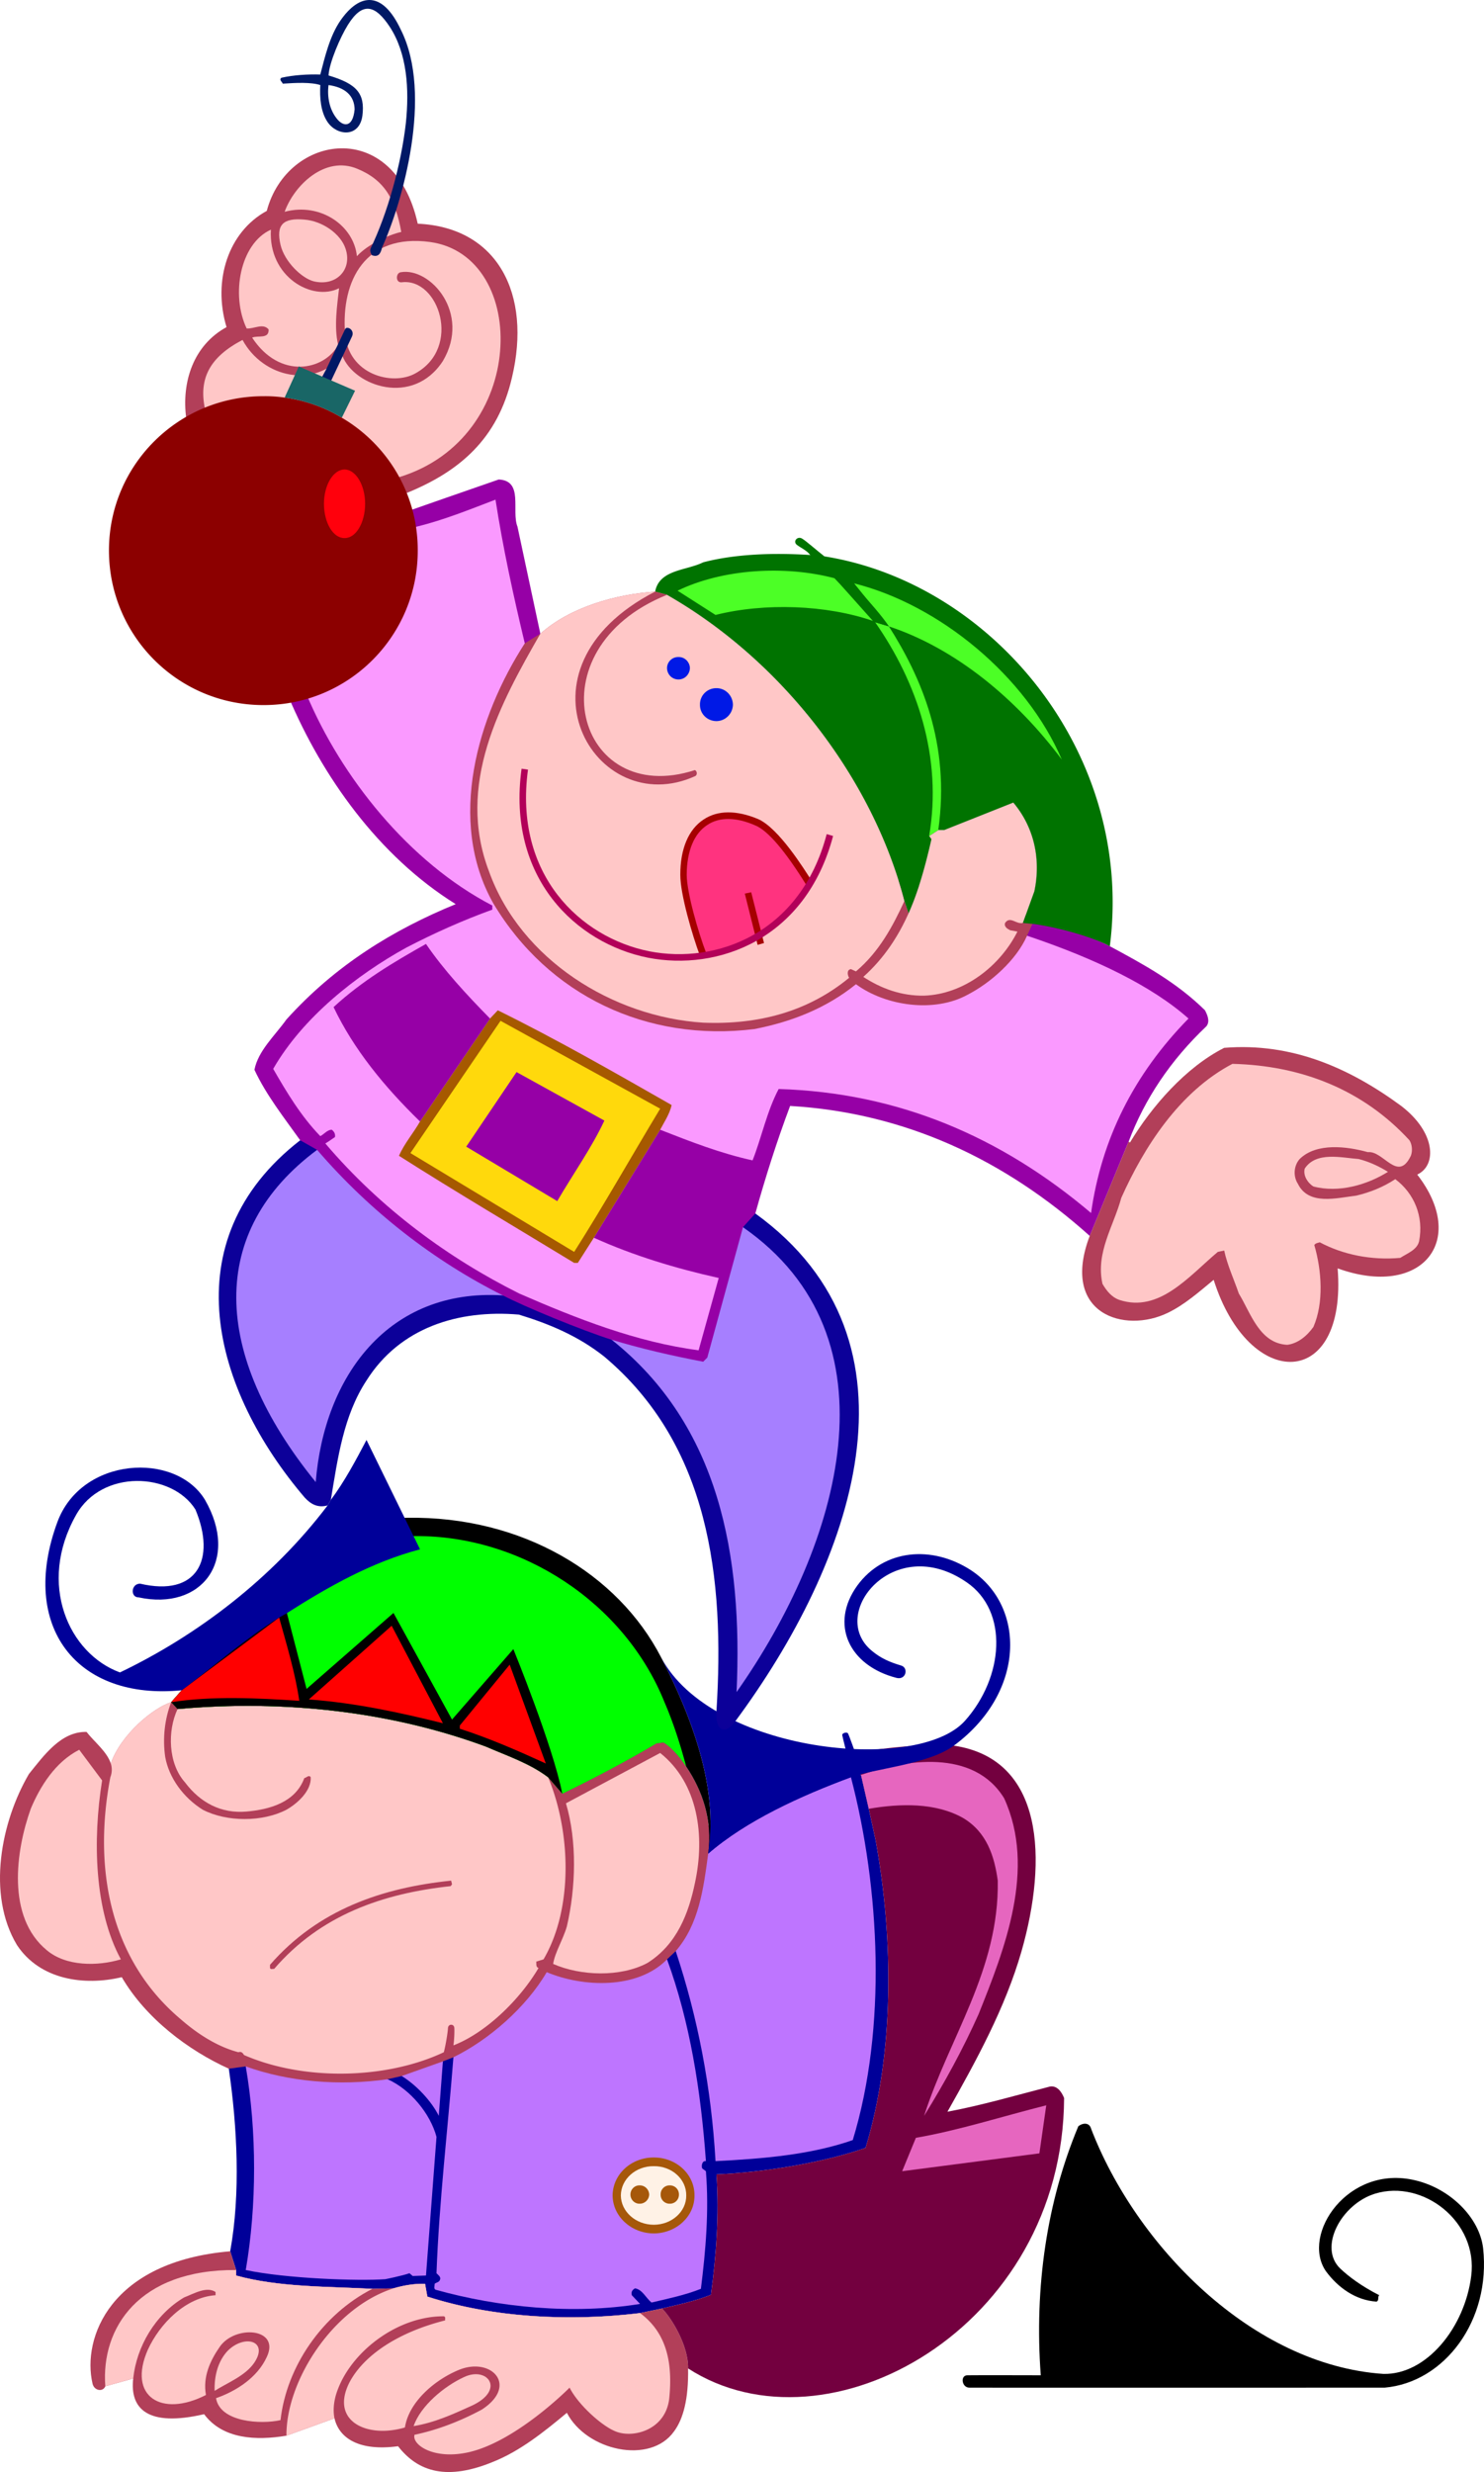 <svg xmlns="http://www.w3.org/2000/svg" width="324.419" height="540.229"><path fill="#009" d="M187.02 383.19c-.601.152-1.199.328-1.796.5-13.633 4.246-28.43 13.285-45.703 26l-7 12.898c-15.22-5.383-79.512 11.648-82.5 29.5 1.836 12.61 2.601 27.32.3 39.902l1.301 4.098v1.2c9.309 2.562 19.723 2.37 29.8 2.901l4.599-.101c2.242-.668 4.55-1.04 6.902-1l.5 2.8c14.125 4.551 30.844 5.508 46.5 3.602l4.8-1c3.583-.851 7.31-1.617 10.7-3 1.098-8.265 1.863-17.582 1.2-26.3 10.405-.45 23.335-2.567 32.6-5.801 6.258-20.547 6.18-45.39 2.2-67.2l-1.5-6.902-1.7-7.398-1.202-4.7"/><path fill="#be75ff" d="m79.02 448.389 18 .101-.199 2-.898 11.899c-1.559-3.137-4.805-6.672-8.102-8.7l-8.8-5.3m63.101-35.399 12.7-7.902c8.292-7.195 20.167-12.61 31.199-16.7 6.355 24.247 7.882 54.813.402 79.301-9.234 3.215-19.555 4.075-30 4.598-.922-16.094-3.883-31.379-8.7-45.898l-5.6-13.399"/><path fill="#be75ff" d="m102.622 427.389 43.2.8c5 13.676 7.39 28.672 8.5 44.098-.923-.14-1.016 1.195-.801 1.602l.8.601c.703 8.739-.058 17.43-1.097 25.7-3.453 1.378-7.18 2.144-10.801 3-1.25-1.047-2.016-2.864-3.602-3.102-.609.336-.894.812-.699 1.5l1.8 1.902c-14.702 2.38-30.94.754-44.698-3.101-.477-.254-.188-.825-.203-1.301.3-.29 1.066-.29 1.203-1 .148-.531-.426-.914-.801-1.3.566-15.567 2.476-31.52 3.7-47.2l3.5-22.2M52.321 441.69l21 6.699 11.403 6c4.96 2.187 9.355 7.535 10.699 12.601l-2.3 30.297-2.9.102-.702-.602c-1.762.598-5.297 1.3-5.297 1.3-5.89.427-21.73-.132-30.5-2 2.43-14.1 2.43-30.339 0-44.5l-1.403-9.898"/><path fill="#b23f59" d="M24.224 385.389c-.852-2.618-3.649-4.762-5.301-6.899-5.563-.148-9.29 5.102-12.602 9.2-6.05 10.328-9.297 26.28-2.597 37.398 5.05 7.605 14.699 8.945 22.898 7 5.27 9.012 14.535 15.984 23.399 20l3.703-.5c9.308 3.363 20.488 4.32 31 2.8l3.097-.699 9-3.199 2.301-.902c7.758-3.805 15.879-10.875 20.399-18.598 7.898 3.328 19.84 3.805 26.3-2.8l1.903-1.801c5.105-5.922 6.058-13.66 7.097-21.301 1.02-7.313-1.351-13.895-4.8-19-.727-1.156-2.926-4.117-5-5.3l-1.5.202c-6.645 3.942-13.524 7.57-20.598 11l-3.102-3.601c-4.058-3.075-9.023-4.7-13.597-6.7-20.453-7.554-43.762-10.324-67.403-8.199l-1.398-1.5c-3.906 1.223-10.98 7.028-13.2 13.399M50.321 491.99c-26.199 2.223-32.41 18.942-30.097 28.899.351 1.613 2.304 1.886 2.797.601l6.101-1.703c-.765 6.625 3.156 10.664 15.5 7.8 4.082 5.505 11.438 5.79 18 4.7l10.5-3.797c1.004 4.367 5.426 7.25 13.899 6.098 4.46 5.75 10.875 7.496 20.8 3.402 5.82-2.328 11.004-6.445 16.102-10.703 4.324 8.32 18.195 11.371 23.398 4.102 2.07-2.758 3.22-7.192 3.102-13.801.11-4.89-3.55-10.957-5.7-13.098l-4.8 1c-15.656 1.906-32.375.95-46.5-3.601l-.5-2.801c-2.352-.04-4.66.332-6.902 1l-4.598.101c-10.078-.53-20.492-.34-29.8-2.902v-1.2l-1.302-4.097"/><path fill="#ffc7c7" d="M22.321 389.088c-2.082 13.039-1.703 28.418 4.102 39.101-5.133 1.543-12.012 1.543-16.2-2-8.804-7.25-6.8-21.675-3.5-30.902 2.051-4.91 5.395-10.262 10.598-12.898l5 6.699m129.602 22.402c-1.387 6.684-3.965 13.465-10.402 17.5-5.887 3.13-14.582 2.844-20.598.2.383-2.516 2.195-5.38 3-8.2 1.969-8.453 2.254-18.672-.2-26.902l20.598-11c8.317 6.621 9.844 18.082 7.602 28.402M55.622 516.287c-1.945 2.926-6.012 4.484-8.7 6.203-.108-3.039.638-6.453 2.9-8.8 3.706-3.63 8.913-2.102 5.8 2.597m47.602 9.403c-4.082 1.863-8.285 3.773-12.801 4.5 1.5-4.387 6.594-8.669 11-10.7 5.11-2.46 9.152 2.742 1.8 6.2"/><path fill="#ffc7c7" d="M37.423 371.99c-3.906 1.223-10.98 7.028-13.2 13.399a4.457 4.457 0 0 1-.1 3c-3.79 19.851-.161 39.816 15.398 52.898 3.836 3.348 8.132 6.024 12.601 7.203.594-.226.977.156 1.2.598 12.96 5.672 31.015 5.387 43.699-.598.457-1.73.867-4.414.902-5.203.023-1.086 1.355-1.039 1.398-.098.047.696-.011 2.606-.199 3.801 7.09-2.738 14.54-9.996 18.602-16.902-.621-.258-.43-.832-.5-1.399l1.597-.5c6.59-11.257 5.922-28.07 1-39.8-4.058-3.075-9.023-4.7-13.597-6.7-20.453-7.554-43.762-10.324-67.403-8.199l-1.398-1.5m35.699 156.5c-.39-1.949-.121-4.207.8-6.5 3.25-8.347 13.11-15.836 23.099-15.8.496.156.21.632.3.898-11.144 2.816-18.187 8.183-21 13.7-4.14 8.398 3.977 12.128 12.2 9.702.863-5.55 6.41-10.304 11.601-12.5 7.195-3.11 13.371 3.297 5.2 8.598-4.653 2.492-9.524 4.402-14.7 5.5-.633 2.133 4.152 5.562 11.899 3.8 10.453-2.406 22-14.1 22-14.1 1.816 3.632 6.906 8.257 9.902 9.5 3.832 1.698 11.203-.173 11.898-7.298.711-7.328-.398-14.054-6.398-18.5-15.656 1.906-32.375.95-46.5-3.601l-.5-2.801c-2.352-.04-4.66.332-6.902 1-13.25 4.23-23.504 20.246-23.399 32.2l10.5-3.798"/><path fill="#ffc7c7" d="M81.423 500.19c-10.078-.532-20.492-.34-29.8-2.903v-1.2c-21.286-.171-29.579 12.673-28.602 25.403l6.101-1.703c.735-6.953 4.793-13.953 11.102-17.7 2.082-.804 4.945-2.523 6.898-1.198v.699c-6.539.457-12.172 6.191-14.8 11.902-4.516 10.285 3.027 14.875 12.699 9.899-.711-3.957.914-7.493 3-10.5 3.336-4.883 13.332-4.168 10.3 2.199-2.07 4.535-6.75 7.496-11.097 9 .898 5.3 9.886 5.75 14.097 4.8 1.332-11.75 9.164-23.117 20.102-28.699"/><path fill="#73003f" d="m187.02 383.19 1.204 4.699 1.699 7.398 1.5 6.902c3.98 21.809 4.058 46.653-2.2 67.2-9.265 3.234-22.195 5.351-32.6 5.8.663 8.72-.102 18.036-1.2 26.301-3.39 1.383-7.117 2.149-10.7 3 2.15 2.14 5.81 8.207 5.7 13.098 30.445 19.691 81.98-8.828 82.2-59.098-.509-1.246-1.466-2.773-3.102-2.5-7.438 1.922-14.985 4.121-22.399 5.5 6.281-11.136 12.629-22.644 16.2-35.101 5.706-20 4.949-41.97-14.801-44.899-4.426-.652-17.887.664-21.5 1.7"/><path fill="#e666bf" d="M219.52 392.99c7.055 15.442.083 33.016-5.597 47.2-3.399 7.597-7.41 14.953-11.902 22.199 5.449-17.086 16.433-31.891 16.101-51.399-.719-5.234-2.344-10.582-7.601-13.703-6.012-3.375-13.657-3.183-20.598-2l-1.7-7.398c9.598-3.34 24.594-5.825 31.298 5.101m-22.297 81.5 3-7.3c9.441-1.633 18.898-4.692 28.5-7.102l-1.5 10.5-30 3.902"/><path d="M38.321 368.088c4.032-10.238 25.551-35.938 50.7-36.399 25.14-.39 46.07 12.23 55.5 30.5 8.449 16.387 12.28 30.59 10.3 42.899 1.02-7.313-1.351-13.895-4.8-19-.727-1.156-2.926-4.117-5-5.3l-1.5.202c-6.645 3.942-13.524 7.57-20.598 11l-3.102-3.601c-4.058-3.075-9.023-4.7-13.597-6.7-20.453-7.554-43.762-10.324-67.403-8.199l-1.398-1.5 2.3-2.601-1.402-1.301"/><path fill="#0f0" d="M122.923 391.99c7.074-3.43 13.953-7.058 20.598-11l1.5-.203c2.074 1.184 4.273 4.145 5 5.3-1.301-4.882-2.829-9.66-4.797-14.198-8.73-21.633-31.18-36.344-54.403-36.2-20.953.036-40.289 15.18-51.097 33.7l-2.301 2.601 1.398 1.5c23.641-2.125 46.95.645 67.403 8.2 4.574 2 9.539 3.624 13.597 6.699l3.102 3.601"/><path fill="#009" d="M185.224 383.69s-1.004-3.946-1.102-4.5c-.066-.485 1.133-.782 1.3-.301.263.547 1.599 4.3 1.599 4.3"/><path d="M238.52 465.19c9.833 25.585 35.243 51.664 63.903 53.597 9.437.219 17.797-10.16 19.2-21.398 1.534-11.832-10.493-21.18-21-18-7.388 2.257-12.516 11.77-7.602 16.398 1.77 1.684 4.625 3.84 8.5 5.8-.434.364.043 1.13-.598 1.403-4.52-.273-8.438-3.047-11.102-6.703-5.43-7.996 4.895-23.355 19.602-19.797 7.601 1.793 13.992 8.11 14.8 14.797 1.747 15.875-8.46 29.348-21.5 30.5 0 0-89.046.031-90.8 0-1.684.031-2.067-2.738-.402-2.7 1.585-.038 16 0 16 0-1.426-19.335 1.347-37.96 8.203-54.398.879-.757 2.41-.949 2.797.5"/><path fill="#b23f59" d="M38.821 373.49c-2.25 4.754-2.058 11.918 1.602 16 3.312 4.422 7.898 6.906 13.5 6.399 5.004-.45 10.64-1.977 12.598-7.301.523-.121 1.003-.79 1.402-.2.172 2.848-2.691 5.618-5.3 7.102-5.224 2.719-13.06 2.719-18.302 0-4.214-2.629-7.367-6.93-8.199-11.5-.601-4.12-.121-8.324 1.3-12l1.4 1.5"/><path d="M119.821 388.389c-4.058-3.075-9.023-4.7-13.597-6.7-20.453-7.554-43.762-10.324-67.403-8.199l-1.398-1.5 2.3-2.601-1.402-1.301 23.903-17.5 4.797 18.5 19-16.598 12.8 23.297 13.403-15.398s8.699 21.297 10.699 31.601l-3.102-3.601"/><path fill="red" d="M96.821 376.588c-9.523-2.356-19.172-4.457-29.3-5.2l18.101-16.1 11.2 21.3m22.499 8.801c-6.23-2.844-12.347-5.52-18.8-7.602v-.7l10.902-13.3 7.898 21.602m-79.597-16-2.301 2.601c8.797-1.386 18.922-.91 28-.3-.86-6.055-2.77-12.266-4.402-18.2l-21.297 15.9"/><path fill="#b23f59" d="m98.821 411.787-.3.402c-14.758 1.59-28.418 6.27-38.598 18.098-.328-.078-.711.211-.902-.2v-.698c10.507-12.075 24.55-16.852 39.601-18.399l.2.797"/><path fill="#a6580a" d="M142.923 488.088c4.937-.028 8.945-3.742 8.898-8.3.047-4.602-3.96-8.317-8.898-8.298-4.957-.02-8.969 3.696-9 8.297.031 4.559 4.043 8.274 9 8.3"/><path fill="#fff2e6" d="M142.923 486.19c3.937-.009 7.14-2.88 7.098-6.403.043-3.566-3.16-6.437-7.098-6.398-3.961-.04-7.16 2.832-7.2 6.398.04 3.524 3.239 6.395 7.2 6.402"/><path fill="#a6580a" d="M139.821 481.588c1.145.023 2.055-.883 2.102-2-.047-1.121-.957-2.027-2.102-2-1.093-.028-2 .879-2 2 0 1.117.907 2.023 2 2m6.602 0a1.96 1.96 0 0 0 2-2 1.956 1.956 0 0 0-2-2 1.94 1.94 0 0 0-2 2 1.944 1.944 0 0 0 2 2"/><path fill="#009" d="M71.622 328.99c-12.125 16.012-28.555 28.43-45.398 36.5-11.168-4.097-18.106-19.312-9.602-34.402 5.625-10.078 20.973-9.363 26.102-1.2 4.562 10.942.343 19.126-12.102 16.2-2 .008-2.172 3.02-.3 3 13.742 2.957 22.109-8.035 14.5-21.3-6.426-10.634-27.06-9.458-32.301 4.901-8.38 22.774 4.242 38.97 27.203 36.7 7.164-5.38 13.949-11.301 21.297-15.899l1.601-.902c9.2-5.867 18.656-11.215 29.2-14l-11.7-23.899c-2.379 4.52-4.765 9.012-7.8 13.098l-.7 1.203m136.898 52.5c-5.605 4.14-17.664 5.055-22.5 6.899-11.03 4.09-22.906 9.504-31.199 16.699 1.98-12.309-1.851-26.512-10.3-42.899 10.945 20.805 55.898 25.524 66.402 13.899 8.535-9.54 9.637-23.988.398-30.3-15.96-11.009-30.511 6.995-20.699 15 1.942 1.612 3.867 2.452 6.399 3.202 1.628.5 1.066 3.192-1 2.7-10.391-2.649-14.727-11.723-8.598-20.2 5.816-7.949 16.336-8.89 24.898-3.3 11.93 7.894 11.903 26.703-3.8 38.3"/><path fill="#0c0099" d="M65.622 249.19c-28.285 21.968-18.973 54.687 1 78.097 1.324 1.43 2.844 2.3 5 1.703l.7-1.203c1.507-9.055 2.75-18.418 7.8-26.098 7.27-11.52 19.977-15.53 33.3-14.402 6.642 2.024 13.04 4.7 18.7 9.203 22.902 19.281 26.344 48.32 24.5 77.5-.254 4.48 1.992 5.145 4.102 2.2 25.53-34.438 43.285-82.91 4.398-111l-99.5-16"/><path fill="#a67fff" d="M109.923 283.088c-25.07-1.555-39.059 17.73-40.902 40.8-22.848-28.132-23.563-54.878.3-72.6 22.543-16.712 54.657-9.747 93.102 16.901 34.621 24.07 21.308 69.36-1.402 101.598 1.359-29.754-3.704-58.219-27.297-77-9.993-8.008-11.832-8.937-23.801-9.7"/><path fill="#9600a6" d="M63.122 152.389c7.266 17.132 19.492 34.613 36.5 45.199-13.566 5.558-26.273 13.293-37 25.2-2.55 3.57-6.18 6.82-7 11 2.54 5.464 6.457 10.433 10 15.401l3.7 2.098c11.671 13.567 25.714 24.363 40.6 31.8 4.509 2.376 17.306 7.657 23.802 9.7 6.496 1.969 13.18 3.496 20 4.8l.898-.898 7.8-28.5 2.7-3c2.227-7.976 4.711-15.808 7.602-23.5 25.097 1.48 46.879 11.704 65.5 28.399l8.5-20.598c3.543-9.375 9.175-17.781 17-25.203.87-1.082.203-2.516-.301-3.5-6.281-6.18-13.54-10.094-20.8-14-7.263-3.93-37.161-13.004-57.2-16.797-35.328-6.5-59.621-19.453-67.3-51.5l-5-23.402c-1.372-3.457 1.398-10.047-4.102-10.3-6.344 2.163-56.399 19.702-56.399 19.702s3.246 10.832 10.5 27.899"/><path fill="#fa99ff" d="M144.321 246.889c6.598 2.586 13.188 5.164 20.2 6.699 1.968-4.973 3.113-10.703 5.703-15.598 26.164.785 48.613 10.434 68.297 27.098 2.285-16.188 9.355-30.324 21.3-42.5-16.086-14.313-49.582-23.55-78.199-28.8-35.348-6.477-59.262-21.15-66.898-53.2-2.496-10.426-4.79-20.934-6.403-31.399-5.644 2.157-11.28 4.446-17.199 5.899l-32.8 11.8s4.882 15.673 8.699 24.9c7.57 18.019 22.378 36.648 40.601 46.1v.9c-6.473 2.35-12.683 5.12-18.8 8.3-10.887 5.992-22.637 15.258-29.098 26.5 2.93 5.094 6.078 10.348 10.297 14.7.847-.434 1.515-1.392 2.5-1.4.543.391.828.966.703 1.602-.735.508-1.403.985-2.102 1.399 12.164 14.297 26.969 25.093 42.399 32.8 12.562 5.473 25.648 10.633 39.203 12.399l4.398-15.8c-9.453-2.11-18.621-4.88-27.3-8.798l14.5-23.601"/><path fill="#a65900" d="m129.821 270.49-3.5 5.5h-.8c-12.813-7.793-25.614-15.34-38.297-23.402 1.125-2.637 3.129-4.926 4.597-7.5l15.301-22.5 1.7-1.8c12.863 6.335 25.378 13.5 38 20.702-.395 1.965-1.829 4.07-2.5 5.399l-14.5 23.601"/><path fill="#b23f59" d="m143.224 129.287 2.597.703c25.25 14.406 45.028 40.293 51.903 66.899l.898 2.699c2.266-5.133 3.73-10.652 5-16.2l-.5-.699 2-1.3h1.3l15.099-6c4.48 5.308 6.105 12.28 4.601 19.398l-2.5 6.902c.668.079 1.367.149 2.102.2l-1.203 2.601c-2.34 5.34-7.977 10.309-13 12.899-7.301 4.004-17.903 2.472-24.399-2.301-6.496 5.25-14.043 8.21-22.2 9.8-23.46 2.903-45.05-7.32-57.1-27.5-10.208-18.124-3.329-40.956 6.902-56.8l3.398-2.098c6.574-5.867 16.582-8.633 25.102-9.203M40.724 91.49c-1.094-8.039 1.582-16.062 8.797-20-3.082-10.23.425-20.86 8.8-25.402 4.45-16.848 27.852-20.55 33 2.8 17.465.778 24.934 15.372 20.602 33.602-3.117 13.5-11.54 20.543-22.902 25.2-18.47 7.628-46.618-3.044-48.297-16.2m197.5 178.598c-6.492 17.074 7.586 21.45 17.097 16.8 3.618-1.742 6.813-4.566 10-7.199 7.727 24.426 29.22 24.188 27.102-2.5 18.355 6.63 28.625-6.03 17.398-20.5 4.301-1.98 4.11-9.164-3.5-15-11.254-8.261-23.863-13.898-38.699-12.699-8.379 4.246-15.828 12.746-20.601 20.7l-.297-.2-8.5 20.598"/><path fill="#ffc7c7" d="M143.224 129.287c-8.52.57-18.528 3.336-25.102 9.203-8.758 15.27-18.504 32.942-11.2 52 6.93 19.246 27.087 31.762 46.802 33 12.093.48 22.89-2.386 31.898-9.8-.316-.516-.601-1.754.399-1.903l1.101.5c5.063-4.27 8.024-9.808 10.602-15.398-6.875-26.606-26.653-52.493-51.903-66.899l-2.597-.703M78.02 55.99c-.64-6.582-7.87-11.824-15.796-9.703 2.097-5.824 8.847-12.36 15.898-9.398 5.985 2.472 8.309 6.715 9.602 13.8-2.711.598-7.317 2.692-9.703 5.301"/><path fill="#ffc7c7" d="M66.52 47.99c4.012.301 7.942 3.149 9 6.297 1.579 4.567-1.964 8.356-6.898 7.203-2.629-.648-6.45-4.308-7.3-8-.997-4.32.495-5.918 5.199-5.5"/><path fill="#ffc7c7" d="M74.122 62.99c-.39 3.551-1.152 8.426-.2 12.399-2.995 5.53-12.722 7.656-18.8-1.602 1.223-.558 3.707.399 3.602-1.797-1.23-1.437-3.14-.097-4.801-.203-3.496-7.324-1.457-18.543 5.3-21.598-.616 10.297 9.024 15.754 14.9 12.801"/><path fill="#ffc7c7" d="M87.224 104.287c14.074-4.277 21.164-16.2 22.097-27.5.996-11.527-4.402-22.394-15.3-23.898-14.176-1.918-19.43 8.433-18.598 19.898.61 9.14 10.43 11.617 15.398 8.8 10.2-5.62 5.106-20.905-3-19.898-1.41.153-1.328-2.062-.199-2.199 6.445-1.11 15.379 8.965 9.2 19.399-6.516 10.027-19.442 5.55-22-1.2-5.962 7.196-17.227 5.008-21.801-3.402-7.153 3.73-9.633 8.438-8.2 15.102 2.489 11.968 22.758 20.824 42.403 14.898M308.122 249.19c.606.953.7 2.386.3 3.398-2.847 5.96-6-1.203-9.401-.8-4.528-1.263-11.215-2.122-14.899 1.5-1.281 1.44-1.473 3.733-.398 5.401 2.363 4.829 8.476 3.11 12.797 2.598 3.035-.73 5.902-1.879 8.5-3.598 4.09 3.059 6.285 8.122 5.203 13.598-.446 1.879-2.645 2.64-4.102 3.602-6.281.57-12.488-.672-17.601-3.399-.426.149-.907.149-1.2.598 1.63 5.566 2.11 12.637-.199 17.902-1.418 1.996-3.422 3.617-5.7 3.899-6.128-.282-8.038-7.063-10.6-11.2-1.071-3.125-2.505-6.18-3.2-9.402l-1.398.3c-6.407 5.407-12.805 13.333-21.5 10.5-1.72-.605-2.77-1.94-3.703-3.5-1.551-6.847 2.46-12.675 4.101-18.8 4.953-11.07 12.688-23.203 24.3-29.297 15.04.364 28.509 5.617 38.7 16.7"/><path fill="#ffc7c7" d="M303.423 256.088c-4.535 2.844-10.746 4.66-16.3 3.2-1.321-.833-2.278-2.458-1.9-3.9 2.489-3.812 8.028-2.378 11.798-2.1 2.25.581 4.351 1.538 6.402 2.8m-98.301-74.699h1.3l15.099-6c4.48 5.308 6.105 12.28 4.601 19.398l-2.5 6.902c-1.441.407-2.781-1.601-3.898 0-.313.883.64 1.36 1.097 1.598l1.602.3c-3.871 7.677-11.8 13.696-20.402 14-4.965.079-9.36-1.546-13.297-4.097 4.539-4.07 7.613-8.797 9.898-13.902 2.266-5.133 3.73-10.652 5-16.2l-.5-.699 2-1.3"/><path fill="#007300" d="M225.724 201.889a44.358 44.358 0 0 1-2.102-.2l2.5-6.902c1.504-7.117-.121-14.09-4.601-19.398l-15.098 6h-1.3l-2 1.3.5.7c-1.27 5.547-2.735 11.066-5 16.199l-.9-2.7c-6.874-26.605-26.652-52.492-51.902-66.898l-2.597-.703c.91-4.855 6.836-4.57 10.5-6.398 7.222-1.895 15.726-2.086 23.398-1.602l3.102.3c36.675 5.829 67.82 42.981 62.398 85.2-3.348-1.812-10.629-4.043-16.898-4.898"/><path fill="#b23f59" d="M145.821 129.99c-29.605 11.88-19.718 46.73 6.102 38.297.523.277.523 1.043.098 1.3-21.957 10.056-41.606-23.41-8.797-40.3l2.597.703"/><path fill="#4cff26" d="M190.821 135.69c-10.195-3.52-23.664-3.997-34.398-1.301l-8.3-5.301c9.769-4.75 23.429-5.613 34.398-2.7m4.203 1.102c18.644 4.68 37.558 20.25 45.398 38.5-9.941-13.281-23.219-24.27-37.8-29.101m8.8 45.801c2.914-17.086-2.547-33.454-11.8-46.7l3 .899c7 11.043 13.464 25.53 10.8 44.5l-2 1.3"/><path fill="#ffd90c" d="M144.321 242.287c-6.3 10.438-12.222 20.945-18.8 31.3L89.724 251.99l19.699-28.902 34.898 19.2"/><path fill="#9600a6" d="M132.122 244.889c-2.7 5.828-6.902 11.75-10.3 17.601l-19.9-11.902 11-16.3 19.2 10.6"/><path fill="#0019e6" d="M148.321 148.49c1.352.008 2.461-1.101 2.5-2.5-.039-1.336-1.148-2.445-2.5-2.402a2.423 2.423 0 0 0-2.5 2.402c.008 1.399 1.118 2.508 2.5 2.5m8.301 9.098c1.953-.004 3.567-1.617 3.602-3.598-.036-2-1.649-3.613-3.602-3.601-2.027-.012-3.64 1.601-3.601 3.601-.04 1.98 1.574 3.594 3.601 3.598"/><path fill="#007300" d="M194.321 136.889c-2.773-4.274-11.785-13.477-14.097-15.301-1.746-1.36-4.016-3.39-4.903-3.899-.976-.59-2.097.63-1.097 1.399.937.707 2.156 1.195 2.898 2.2 2.707 2.124 11.336 11.292 14.2 14.702l3 .899"/><path fill="#a60000" d="m154.423 208.389-1.402.5c-1.723-4.641-4.317-13.516-4.297-17.7-.02-5.66 1.789-9.949 5.097-12.101 3.067-2.05 7.184-2.067 11.903-.098 4.52 1.992 10.035 10.863 11.898 13.797l-1.3.703c-3.65 7.613-12.723 13.328-21.9 14.899"/><path fill="#ff337f" d="M176.321 193.49c-3.648 7.614-12.722 13.328-21.898 14.899-1.817-4.727-4.285-13.368-4.3-17.2.015-5.16 1.593-9.027 4.5-10.902 2.632-1.777 6.28-1.75 10.5.102 2.757 1.136 6.53 5.57 11.198 13.101"/><path fill="#a60000" d="m162.821 195.287 2.801 11.203 1.399-.402-2.797-11.098-1.403.297"/><path fill="#b20059" d="M114.02 167.99c-3.285 23.946 11.997 38.176 27.602 41.297 15.324 3.016 34.543-3.996 40.5-26.598l-1.398-.402c-5.711 21.742-24.137 28.484-38.801 25.602-14.992-3.004-29.64-16.68-26.5-39.7l-1.402-.199"/><path fill="#9600a6" d="M91.821 245.088c-7.867-7.649-14.554-15.863-18.898-25 6.254-5.766 13.226-9.875 20.2-13.8 3.917 5.741 8.886 11.089 14 16.3l-15.302 22.5"/><path fill="#001966" d="M75.52 71.787c.626-.516 2.06.442 1.403 1.8l-5 10.602-1.902-1.101 1.3-2.399 4.2-8.902m-3.7-55.297c.145-2.773 2.551-8.347 4.2-11 3.175-5.133 5.96-4.52 9.203.399 3.77 5.808 4.277 13.554 3.5 21-1.008 8.93-3.965 19.672-7.703 27.398-.301.695.3 1.5.3 1.5 1.293.438 1.868-.2 2.2-1.7C87.939 44.4 94.77 20.644 87.622 6.49c-4.008-8.547-8.988-8.054-13.2-2-2.355 3.434-3.386 7.926-4.401 11.797-2.688-.086-5.84.106-8.5.703-.59.453.175.93.3 1.297 2.868-.2 6.2-.348 8.2.3-.157 2.724.074 5.876 1.601 8.102 2.047 3.016 6.938 3.438 7.602-1.402.605-4.832-1.207-6.965-7.403-8.797v2.098c3.606.504 5.637 2.293 5.7 5.3-.383 4.204-2.614 3.801-4 1.9-1.524-1.981-2.024-4.692-1.7-7.2V16.49"/><path fill="#8c0000" d="M74.724 91.287c-3.723-2.262-7.965-3.777-12.5-4.398a29.16 29.16 0 0 0-4.602-.301c-18.687-.027-33.808 15.09-33.8 33.7-.008 18.698 15.113 33.82 33.8 33.8 18.617.02 33.738-15.102 33.7-33.8.038-12.333-6.622-23.145-16.598-29"/><path fill="#ff000c" d="M75.321 117.588c2.473.047 4.485-3.309 4.5-7.5-.015-4.094-2.027-7.453-4.5-7.5-2.48.047-4.488 3.406-4.5 7.5.012 4.191 2.02 7.547 4.5 7.5"/><path fill="#196666" d="m77.622 85.389-12.3-5.301-3.098 6.8c4.535.622 8.777 2.137 12.5 4.4l2.898-5.9"/></svg>
